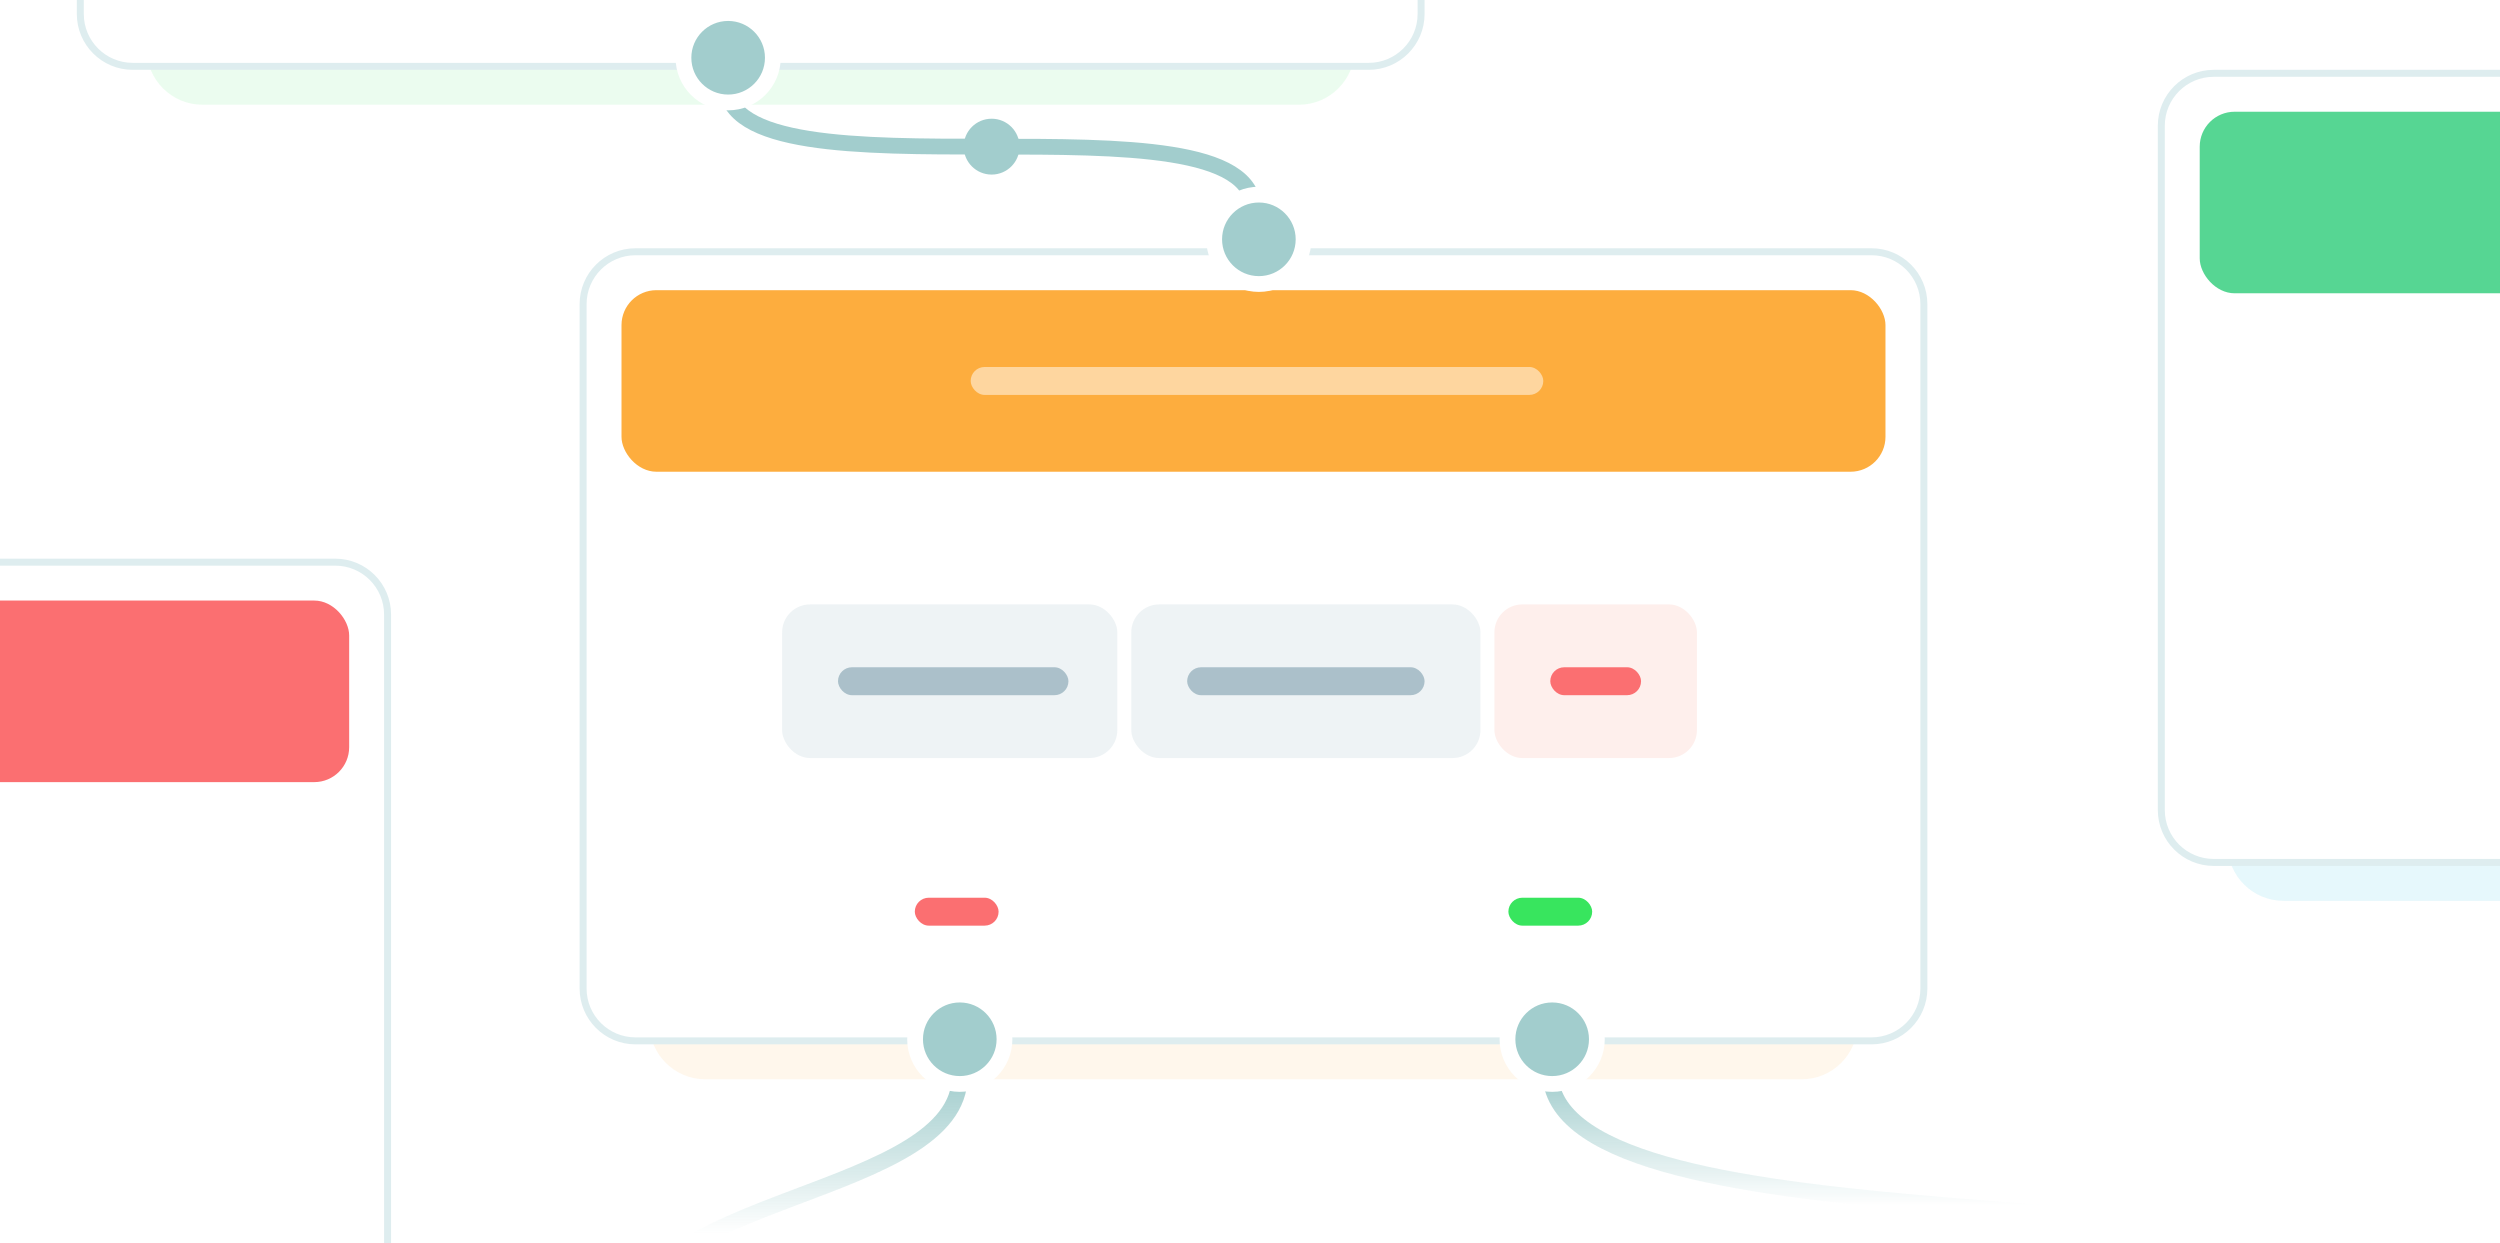 <svg width="358" height="178" viewBox="0 0 358 178" fill="none" xmlns="http://www.w3.org/2000/svg">
<g clip-path="url(#clip0_39_1045)">
<rect width="358" height="178" fill="white"/>
<g filter="url(#filter0_f_39_1045)">
<path d="M-127 98C-127 93.582 -123.418 90 -119 90H38C42.418 90 46 93.582 46 98V191C46 195.418 42.418 199 38 199H-119C-123.418 199 -127 195.418 -127 191V98Z" fill="#DEE3E9" fill-opacity="0.6"/>
</g>
<path d="M-129 80.5H48C52.142 80.5 55.5 83.858 55.5 88V186C55.5 190.142 52.142 193.5 48 193.5H-129C-133.142 193.5 -136.5 190.142 -136.5 186V88C-136.5 83.858 -133.142 80.5 -129 80.5Z" fill="white" stroke="#DEEDEF"/>
<rect x="-131" y="86" width="181" height="26" rx="5" fill="#FB6F71"/>
<g opacity="0.1" filter="url(#filter1_f_39_1045)">
<path d="M21 -86C21 -90.418 24.582 -94 29 -94H186C190.418 -94 194 -90.418 194 -86V7C194 11.418 190.418 15 186 15H29C24.582 15 21 11.418 21 7V-86Z" fill="#38E55E"/>
</g>
<path d="M19 -103.5H196C200.142 -103.5 203.5 -100.142 203.5 -96V2C203.5 6.142 200.142 9.5 196 9.5H19C14.858 9.5 11.5 6.142 11.5 2V-96C11.5 -100.142 14.858 -103.5 19 -103.5Z" fill="white" stroke="#DEEDEF"/>
<g opacity="0.1" filter="url(#filter2_f_39_1045)">
<path d="M319 28C319 23.582 322.582 20 327 20H484C488.418 20 492 23.582 492 28V121C492 125.418 488.418 129 484 129H327C322.582 129 319 125.418 319 121V28Z" fill="#04B6DC"/>
</g>
<path d="M317 10.5H494C498.142 10.5 501.5 13.858 501.5 18V116C501.5 120.142 498.142 123.5 494 123.5H317C312.858 123.5 309.5 120.142 309.5 116V18C309.5 13.858 312.858 10.5 317 10.5Z" fill="white" stroke="#DEEDEF"/>
<rect x="315" y="16" width="181" height="26" rx="5" fill="#56D693"/>
<path d="M104 12C104 30 179.5 12 179.5 30" stroke="#A2CDCD" stroke-width="2.259"/>
<circle cx="104.271" cy="8.271" r="6.401" fill="#A2CDCD" stroke="white" stroke-width="2.259"/>
<path d="M137.44 154.094C137.44 171.423 90 171.16 90 190.239" stroke="url(#paint0_linear_39_1045)" stroke-width="2.259"/>
<path d="M222 154C223.5 179.5 335 168.165 335 184" stroke="url(#paint1_linear_39_1045)" stroke-width="2.259"/>
<g opacity="0.1" filter="url(#filter3_f_39_1045)">
<path d="M93 53.552C93 49.134 96.582 45.552 101 45.552H258C262.418 45.552 266 49.134 266 53.552V146.552C266 150.971 262.418 154.552 258 154.552H101C96.582 154.552 93 150.971 93 146.552V53.552Z" fill="#FDAD3E"/>
</g>
<path d="M91 36.052H268C272.142 36.052 275.5 39.41 275.5 43.552V141.552C275.5 145.694 272.142 149.052 268 149.052H91C86.858 149.052 83.5 145.694 83.5 141.552V43.552C83.5 39.41 86.858 36.052 91 36.052Z" fill="white" stroke="#DEEDEF"/>
<rect opacity="0.3" x="112" y="86.552" width="48" height="22" rx="4" fill="#C6D5DC"/>
<rect opacity="0.3" x="162" y="86.552" width="50" height="22" rx="4" fill="#C6D5DC"/>
<rect x="214" y="86.552" width="29" height="22" rx="4" fill="#FEEFEC"/>
<rect opacity="0.5" x="120" y="95.552" width="33" height="4" rx="2" fill="#688FA1"/>
<rect opacity="0.5" x="170" y="95.552" width="34" height="4" rx="2" fill="#688FA1"/>
<rect x="222" y="95.552" width="13" height="4" rx="2" fill="#FB6F71"/>
<rect x="131" y="128.552" width="12" height="4" rx="2" fill="#FB6F71"/>
<rect x="216" y="128.552" width="12" height="4" rx="2" fill="#38E55E"/>
<rect x="89" y="41.552" width="181" height="26" rx="5" fill="#FDAD3E"/>
<rect opacity="0.5" x="139" y="52.552" width="82" height="4" rx="2" fill="white"/>
<circle cx="180.271" cy="34.271" r="6.401" fill="#A2CDCD" stroke="white" stroke-width="2.259"/>
<circle cx="142" cy="21" r="4" fill="#A2CDCD"/>
<circle cx="137.441" cy="148.823" r="6.401" fill="#A2CDCD" stroke="white" stroke-width="2.259"/>
<circle cx="222.271" cy="148.823" r="6.401" fill="#A2CDCD" stroke="white" stroke-width="2.259"/>
</g>
<defs>
<filter id="filter0_f_39_1045" x="-137" y="80" width="193" height="129" filterUnits="userSpaceOnUse" color-interpolation-filters="sRGB">
<feFlood flood-opacity="0" result="BackgroundImageFix"/>
<feBlend mode="normal" in="SourceGraphic" in2="BackgroundImageFix" result="shape"/>
<feGaussianBlur stdDeviation="5" result="effect1_foregroundBlur_39_1045"/>
</filter>
<filter id="filter1_f_39_1045" x="2.9" y="-112.1" width="209.2" height="145.2" filterUnits="userSpaceOnUse" color-interpolation-filters="sRGB">
<feFlood flood-opacity="0" result="BackgroundImageFix"/>
<feBlend mode="normal" in="SourceGraphic" in2="BackgroundImageFix" result="shape"/>
<feGaussianBlur stdDeviation="9.05" result="effect1_foregroundBlur_39_1045"/>
</filter>
<filter id="filter2_f_39_1045" x="300.9" y="1.9" width="209.2" height="145.2" filterUnits="userSpaceOnUse" color-interpolation-filters="sRGB">
<feFlood flood-opacity="0" result="BackgroundImageFix"/>
<feBlend mode="normal" in="SourceGraphic" in2="BackgroundImageFix" result="shape"/>
<feGaussianBlur stdDeviation="9.05" result="effect1_foregroundBlur_39_1045"/>
</filter>
<filter id="filter3_f_39_1045" x="74.9" y="27.452" width="209.2" height="145.2" filterUnits="userSpaceOnUse" color-interpolation-filters="sRGB">
<feFlood flood-opacity="0" result="BackgroundImageFix"/>
<feBlend mode="normal" in="SourceGraphic" in2="BackgroundImageFix" result="shape"/>
<feGaussianBlur stdDeviation="9.05" result="effect1_foregroundBlur_39_1045"/>
</filter>
<linearGradient id="paint0_linear_39_1045" x1="113.72" y1="154.094" x2="113.72" y2="176.54" gradientUnits="userSpaceOnUse">
<stop stop-color="#A2CDCD"/>
<stop offset="1" stop-color="#A2CDCD" stop-opacity="0"/>
</linearGradient>
<linearGradient id="paint1_linear_39_1045" x1="278.5" y1="154" x2="278.5" y2="172.629" gradientUnits="userSpaceOnUse">
<stop stop-color="#A2CDCD"/>
<stop offset="1" stop-color="#A2CDCD" stop-opacity="0"/>
</linearGradient>
<clipPath id="clip0_39_1045">
<rect width="358" height="178" fill="white"/>
</clipPath>
</defs>
</svg>

